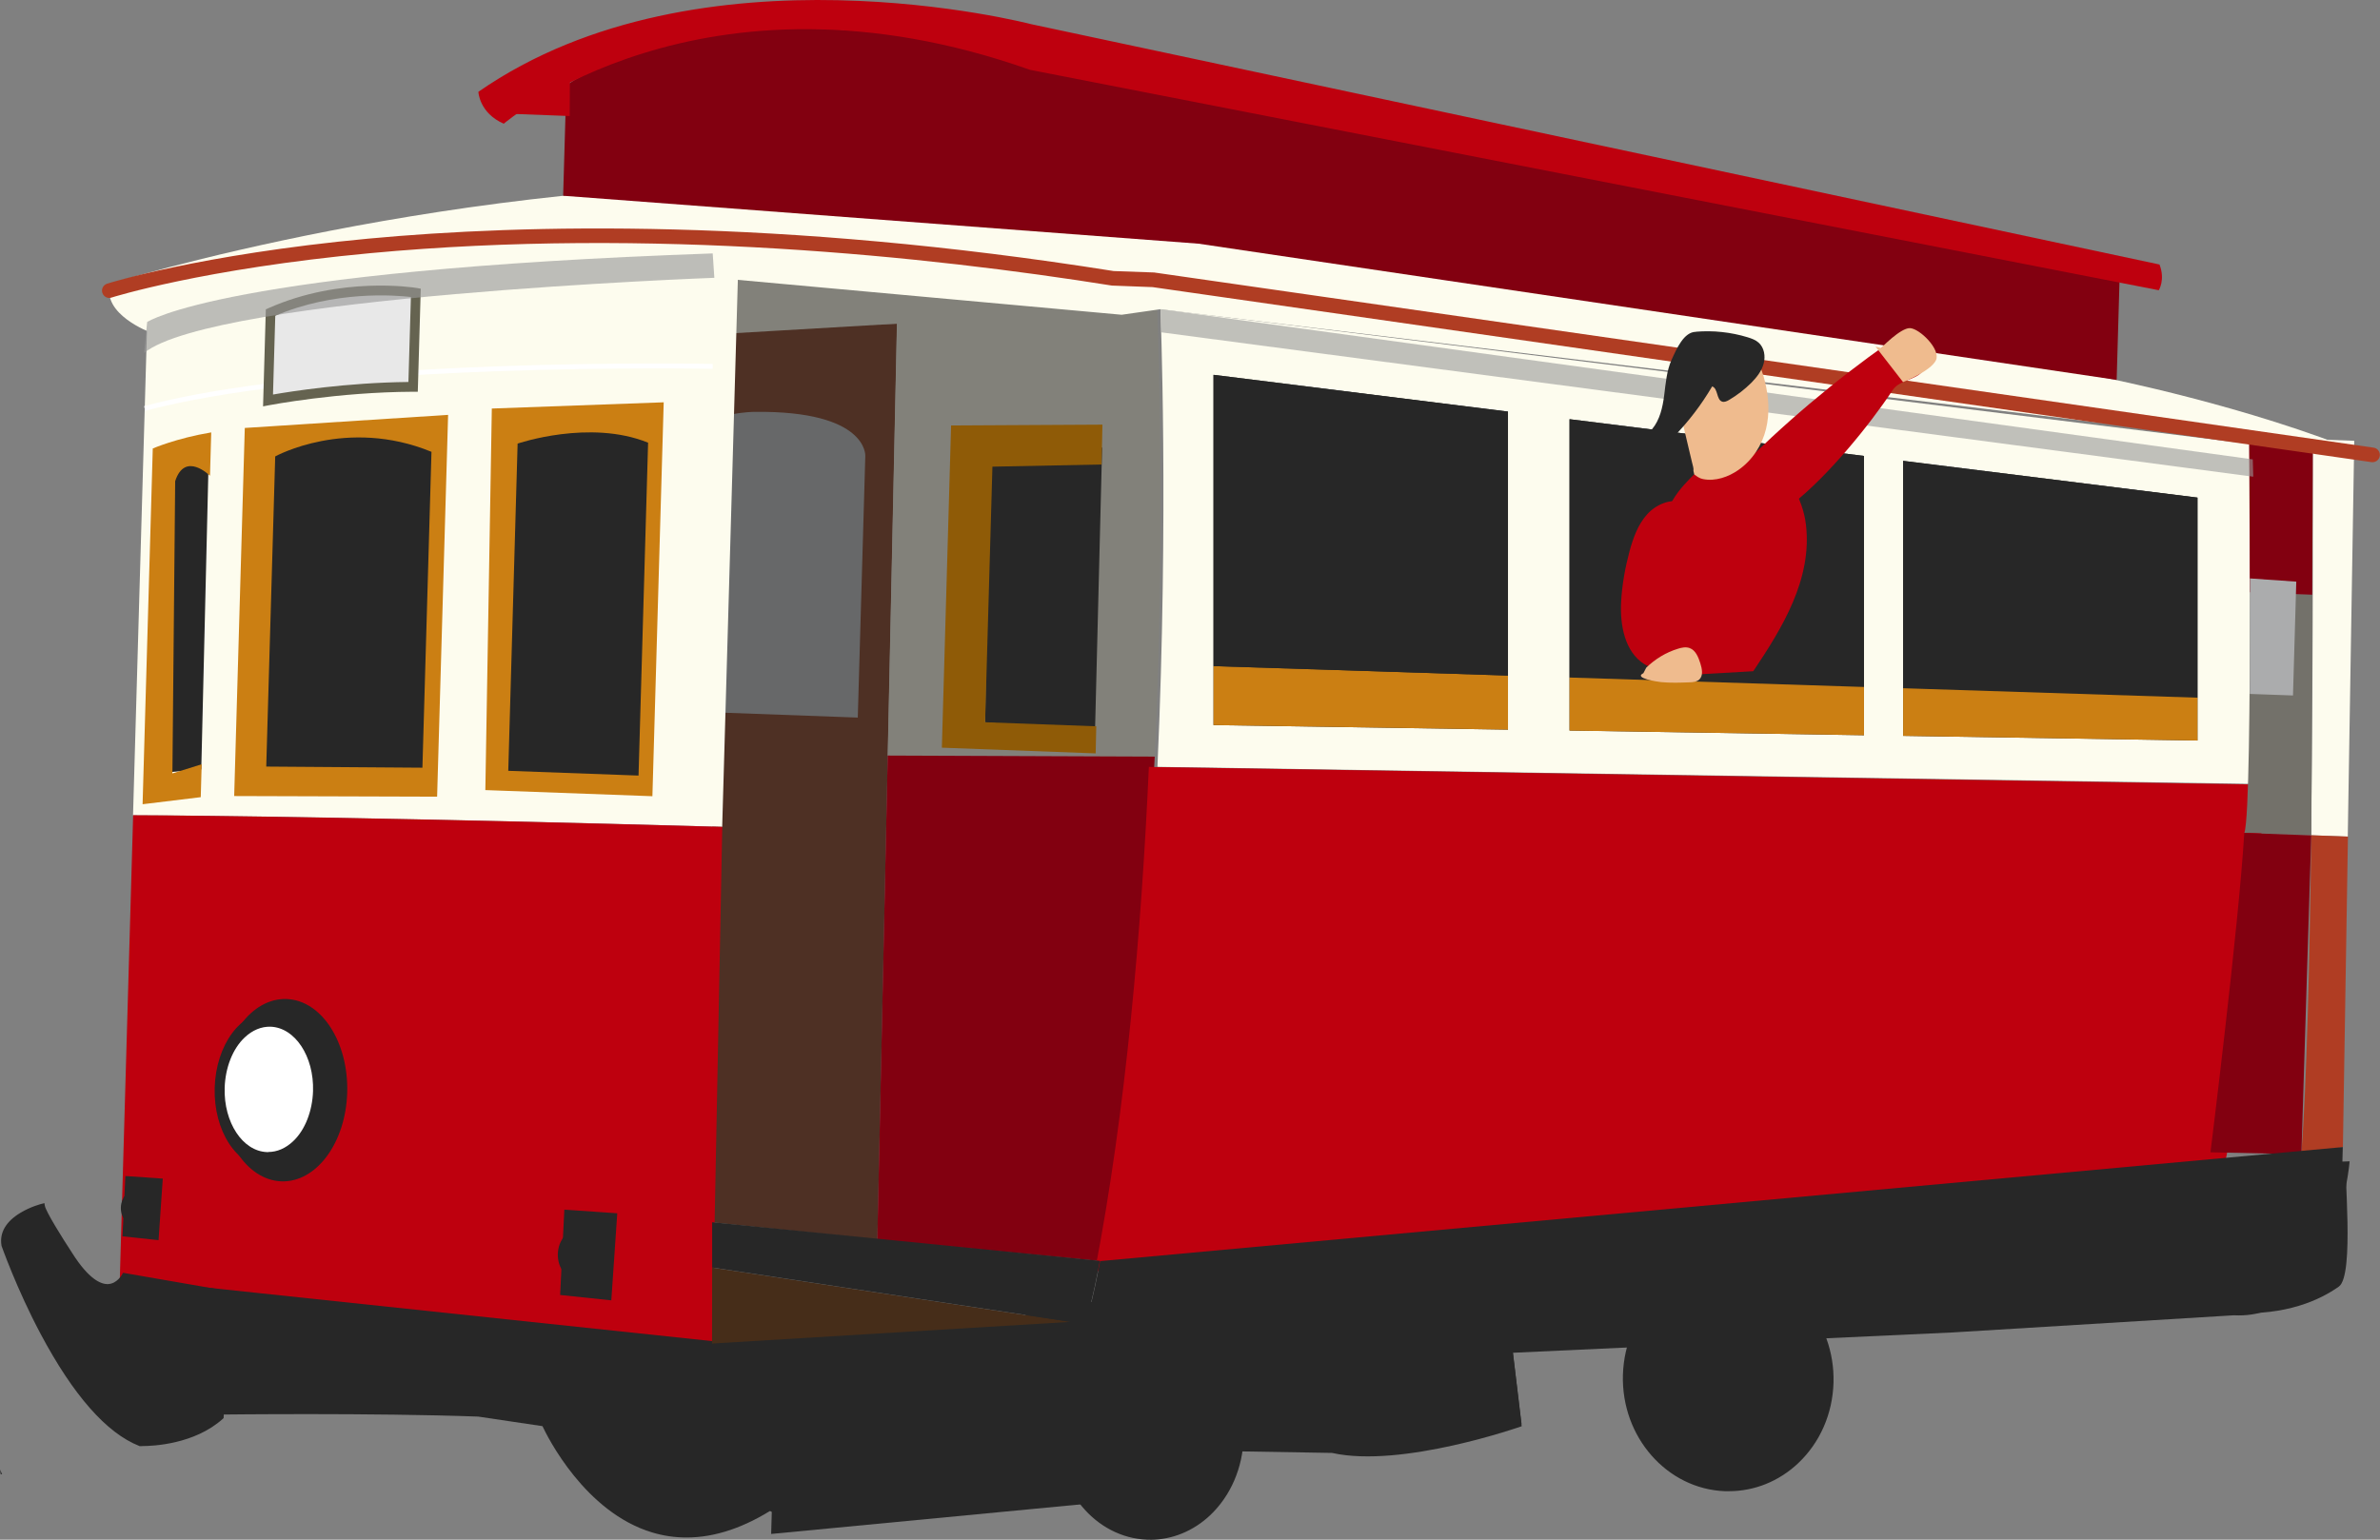 <svg width="68" height="44" viewBox="0 0 68 44" fill="none" xmlns="http://www.w3.org/2000/svg">
<rect x="0" y="0" width="68" height="44" fill="#808080" stroke="none"/>
<g clip-path="url(#clip0_2777_12310)">
<path d="M67.132 33.191C67.132 33.191 66.759 37.74 63.82 37.588L55.791 38.078L43.224 38.659L43.477 40.759C43.477 40.759 40.048 41.968 38.058 41.521L33.848 41.45L29.345 40.201L29.301 37.446L60.706 33.419L67.126 33.188L67.132 33.191Z" fill="#272727"/>
<path d="M33.862 41.384L38.068 41.455H38.074C40.02 41.894 43.42 40.711 43.455 40.699H43.473L43.22 38.593L55.796 38.009H55.802L63.831 37.52C65.322 37.597 66.282 37.152 66.825 36.767C67.283 36.44 66.951 33.353 67.037 33.217L60.699 33.493L29.379 37.514L29.42 40.15L33.864 41.384H33.862Z" fill="#272727"/>
<path d="M20.363 9.404L25.63 9.25L25.069 35.424L20.352 34.932L20.363 9.404Z" fill="#4E3024"/>
<path d="M20.354 20.355L24.508 20.507L24.723 13.028C24.723 13.028 24.799 11.735 21.573 11.77C21.573 11.77 20.207 11.761 19.961 12.467L20.354 20.353V20.355Z" fill="#676869"/>
<path d="M64.358 12.698L33.155 8.834C33.155 8.834 33.396 14.673 33.07 21.915H33.094L64.346 22.401C64.443 19.715 64.469 16.494 64.361 12.695L64.358 12.698Z" fill="#FDFCEE"/>
<path d="M30.398 3.642L60.453 8.998L60.432 8.005L30.454 1.738L30.398 3.642Z" fill="white"/>
<path d="M33.056 8.538L31.87 8.494L25.367 7.77L20.359 7.242V9.558L25.626 9.25L25.362 21.593L32.991 21.622C33.167 17.874 33.232 13.479 33.053 8.541L33.056 8.538Z" fill="#82817A"/>
<path d="M4.298 9.499C4.298 9.499 2.895 8.983 3.148 8.108C3.148 8.108 12.999 5.024 23.943 5.24C23.943 5.24 28.819 5.418 34.896 6.759L60.127 10.792C60.127 10.792 64.222 11.593 67.604 12.998L33.146 8.838L32.048 8.995L19.851 7.886C19.851 7.886 5.047 8.879 4.295 9.502L4.298 9.499Z" fill="#FDFCEE"/>
<path d="M25.363 21.592L25.066 35.423L31.445 36.04C31.445 36.04 32.561 30.747 32.992 21.622L25.363 21.592Z" fill="#820010"/>
<path d="M31.489 12.79L31.284 20.99L28.148 20.64L28.254 12.974L31.489 12.79Z" fill="#272727"/>
<path d="M21.103 7.245C21.103 7.245 9.549 6.937 4.215 8.894L3.801 23.298C5.853 23.301 11.753 23.378 20.634 23.63L21.103 7.245Z" fill="#FDFCEE"/>
<path d="M3.804 23.298L3.422 36.601L20.351 38.395L20.636 23.63C11.756 23.381 5.855 23.304 3.804 23.298Z" fill="#BE000E"/>
<path d="M4.152 11.741L4.117 11.607C5.611 11.201 8.576 10.673 14.207 10.469C17.571 10.347 20.333 10.4 20.363 10.4V10.54C20.333 10.54 17.574 10.486 14.213 10.608C8.594 10.81 5.641 11.338 4.152 11.741Z" fill="white"/>
<path d="M7.73 8.932L7.656 11.444C7.656 11.444 9.603 11.064 11.801 11.055L11.878 8.365C11.878 8.365 9.776 8.018 7.727 8.932H7.73Z" fill="#E8E8E8"/>
<path d="M7.516 11.613L7.595 8.84L7.674 8.805C9.738 7.888 11.816 8.215 11.904 8.229L12.022 8.25L11.937 11.195H11.805C9.644 11.204 7.704 11.578 7.683 11.581L7.516 11.613ZM7.865 9.024L7.8 11.275C8.308 11.186 9.905 10.934 11.669 10.916L11.74 8.487C11.279 8.434 9.553 8.301 7.865 9.024Z" fill="#656350"/>
<path d="M9.92 31.222C9.879 32.66 9.036 33.796 8.038 33.76C7.04 33.722 6.265 32.529 6.306 31.088C6.347 29.65 7.19 28.514 8.188 28.55C9.186 28.585 9.961 29.78 9.92 31.222Z" fill="#272727"/>
<path d="M9.222 31.197C9.187 32.425 8.468 33.398 7.614 33.365C6.762 33.336 6.099 32.312 6.134 31.085C6.169 29.854 6.889 28.884 7.743 28.917C8.594 28.947 9.258 29.97 9.222 31.2V31.197Z" fill="#272727"/>
<path d="M28.146 20.64L28.355 13.336L31.475 13.274L31.472 13.386L31.498 12.135L27.174 12.159L26.91 21.367L31.305 21.53L31.322 20.756L28.146 20.64Z" fill="#8F5B07"/>
<path d="M32.849 21.915H32.825C32.617 26.535 32.174 31.725 31.281 36.334L63.567 33.243C63.567 33.243 64.401 29.925 64.671 22.422L32.849 21.918V21.915Z" fill="#BE000E"/>
<path d="M16.09 5.594L16.181 2.438C16.181 2.438 20.543 -0.753 29.4 1.806L60.558 8.01L60.476 10.857L34.246 6.964L16.09 5.594Z" fill="#820010"/>
<path d="M14.293 3.241L16.277 3.316L16.283 2.014C16.283 2.014 14.472 2.456 14.293 3.241Z" fill="#BE000E"/>
<path d="M67.264 12.597L66.078 12.553C66.078 12.553 66.102 18.25 66.031 23.869L67.079 23.908L67.264 12.597Z" fill="#FDFCEE"/>
<path d="M66.036 23.87C65.992 27.432 65.907 30.961 65.754 32.986L66.94 32.782L67.084 23.909L66.036 23.87Z" fill="#B03D23"/>
<path d="M16.124 34.569L17.636 34.673L17.466 37.161L16.004 37.007L16.124 34.569Z" fill="#272727"/>
<path d="M17.112 35.877C17.1 36.275 16.83 36.589 16.505 36.577C16.181 36.565 15.926 36.23 15.938 35.833C15.95 35.435 16.22 35.121 16.546 35.13C16.869 35.142 17.121 35.474 17.112 35.874V35.877Z" fill="#272727"/>
<path d="M3.582 33.608L4.651 33.682L4.53 35.441L3.5 35.331L3.582 33.608Z" fill="#272727"/>
<path d="M4.281 34.534C4.272 34.816 4.082 35.038 3.853 35.029C3.624 35.02 3.445 34.786 3.453 34.504C3.462 34.223 3.653 34 3.882 34.009C4.111 34.018 4.29 34.252 4.281 34.534Z" fill="#272727"/>
<path d="M3.557 36.453C3.557 36.453 3.037 37.473 2.01 35.848C2.01 35.848 1.258 34.712 1.217 34.472C1.217 34.472 -0.013 34.777 0.11 35.578C0.11 35.578 1.781 40.379 4.006 41.257C4.006 41.257 5.421 41.307 6.325 40.495L6.475 36.96L3.557 36.453Z" fill="#272727"/>
<path d="M4.066 41.328C4.031 41.328 4.011 41.328 4.002 41.328H3.99L3.978 41.322C3.042 40.952 2.094 39.875 1.16 38.119C0.47 36.821 0.048 35.611 0.042 35.599V35.587C-0.017 35.228 0.171 34.908 0.579 34.662C0.875 34.481 1.184 34.404 1.198 34.401L1.269 34.383L1.281 34.457C1.31 34.623 1.765 35.355 2.061 35.806C2.537 36.559 2.883 36.705 3.089 36.696C3.35 36.684 3.488 36.42 3.491 36.417L3.515 36.373L3.564 36.382L6.544 36.898L6.389 40.525L6.368 40.545C5.552 41.281 4.354 41.325 4.064 41.325L4.066 41.328ZM4.019 41.189C4.155 41.189 5.429 41.189 6.256 40.462L6.403 37.016L3.591 36.53C3.532 36.622 3.371 36.826 3.101 36.838C2.748 36.853 2.361 36.536 1.95 35.886C1.879 35.78 1.295 34.893 1.169 34.558C0.928 34.632 0.083 34.937 0.174 35.563C0.244 35.759 1.888 40.335 4.017 41.192L4.019 41.189Z" fill="#272727"/>
<path d="M14.328 12.33C14.328 12.33 17.821 11.708 18.581 12.277L18.461 22.241L14.172 22.084L14.33 12.33H14.328Z" fill="#272727"/>
<path d="M6.33 40.356C6.33 40.356 10.63 40.302 13.675 40.415L15.548 40.694C15.548 40.694 17.799 45.854 22.123 43.019L20.262 41.402L20.347 38.395L5.969 36.874L6.33 40.356Z" fill="#272727"/>
<path d="M19.617 43.938C19.283 43.938 18.954 43.891 18.631 43.793C16.711 43.214 15.64 41.058 15.499 40.756L13.664 40.483C10.658 40.373 6.369 40.424 6.328 40.424H6.266L5.891 36.794L20.416 38.333L20.328 41.373L22.236 43.028L22.16 43.078C21.285 43.65 20.433 43.938 19.617 43.938ZM8.732 40.273C10.212 40.273 12.117 40.287 13.676 40.344H13.685L15.596 40.628L15.61 40.664C15.622 40.688 16.676 43.057 18.672 43.659C19.714 43.974 20.836 43.754 22.007 43.01L20.19 41.435V41.402L20.275 38.458L6.046 36.951L6.393 40.284C6.633 40.284 7.546 40.273 8.732 40.273Z" fill="#272727"/>
<path d="M20.348 38.395L30.587 37.775L30.482 41.518L32.686 42.158L32.669 42.752L22.103 43.76L22.121 43.167L20.242 42.087L20.348 38.395Z" fill="#272727"/>
<path d="M22.033 43.837L22.051 43.208L20.172 42.126L20.28 38.33H20.342L30.658 37.701L30.549 41.467L32.754 42.105L32.733 42.814L22.03 43.837H22.033ZM20.313 42.046L22.192 43.128L22.177 43.683L32.604 42.686L32.619 42.209L30.414 41.571L30.52 37.849L20.419 38.46L20.316 42.046H20.313Z" fill="#272727"/>
<path d="M64.284 16.931C64.284 19.953 64.257 23.434 64.125 23.799L66.039 23.87L66.068 16.996L64.284 16.931Z" fill="#73716A"/>
<path d="M20.344 38.395L30.583 37.776L20.347 36.225L20.344 38.395Z" fill="#462D19"/>
<path d="M66.081 12.554L64.258 12.402C64.258 12.402 64.278 14.52 64.278 16.931L66.063 16.996L66.081 12.554Z" fill="#820010"/>
<path d="M64.284 16.53L65.608 16.622L65.514 19.875L64.281 19.831L64.284 16.53Z" fill="#ABACAD"/>
<path d="M65.754 32.986L63.156 32.93C63.156 32.93 63.967 26.444 64.122 23.802L66.036 23.873L65.754 32.989V32.986Z" fill="#820010"/>
<path d="M52.319 39.51C52.269 41.245 50.913 42.603 49.289 42.544C47.666 42.484 46.389 41.031 46.439 39.294C46.489 37.559 47.845 36.2 49.468 36.26C51.092 36.319 52.369 37.772 52.319 39.507V39.51Z" fill="#272727"/>
<path d="M49.392 42.615C49.357 42.615 49.322 42.615 49.286 42.615C47.628 42.553 46.319 41.065 46.369 39.294C46.395 38.404 46.753 37.589 47.376 36.996C47.954 36.45 48.697 36.166 49.468 36.192C51.127 36.254 52.436 37.743 52.386 39.514C52.36 40.403 52.002 41.222 51.38 41.812C50.828 42.334 50.126 42.615 49.392 42.615ZM49.366 36.331C48.667 36.331 47.998 36.601 47.472 37.1C46.876 37.666 46.533 38.446 46.51 39.3C46.462 40.993 47.71 42.42 49.295 42.479C50.032 42.506 50.74 42.233 51.289 41.714C51.885 41.151 52.228 40.368 52.254 39.514C52.301 37.82 51.054 36.394 49.468 36.337C49.436 36.337 49.401 36.337 49.369 36.337L49.366 36.331Z" fill="#272727"/>
<path d="M35.464 41.088C35.417 42.71 34.214 43.983 32.778 43.929C31.34 43.876 30.212 42.517 30.259 40.898C30.306 39.276 31.51 38.004 32.945 38.057C34.384 38.111 35.511 39.469 35.464 41.091V41.088Z" fill="#272727"/>
<path d="M32.863 44C32.834 44 32.804 44 32.775 44C31.302 43.947 30.142 42.553 30.189 40.895C30.212 40.041 30.562 39.237 31.14 38.689C31.645 38.211 32.288 37.962 32.945 37.986C34.419 38.039 35.579 39.433 35.532 41.091C35.508 41.942 35.162 42.746 34.581 43.297C34.099 43.754 33.491 44.003 32.86 44.003L32.863 44ZM32.86 38.122C32.267 38.122 31.692 38.357 31.237 38.79C30.682 39.315 30.35 40.083 30.327 40.898C30.28 42.479 31.381 43.807 32.781 43.858C33.406 43.882 34.011 43.644 34.489 43.191C35.044 42.666 35.373 41.898 35.397 41.082C35.441 39.501 34.343 38.173 32.943 38.119C32.916 38.119 32.887 38.119 32.86 38.119V38.122Z" fill="#272727"/>
<path d="M5.954 13.443L5.751 21.986L4.727 22.075L4.935 13.324C4.935 13.324 5.173 12.164 5.954 13.445V13.443Z" fill="#272727"/>
<path d="M7.659 12.63C7.659 12.63 11.927 11.996 12.532 12.351L12.253 22.144L7.312 21.963L7.662 12.633L7.659 12.63Z" fill="#272727"/>
<path d="M6 13.591L6.035 12.357C5.034 12.524 4.365 12.817 4.365 12.817L4.074 22.983L5.736 22.781L5.762 21.841L4.926 22.102L5.005 13.751C5.284 12.885 5.997 13.594 5.997 13.594L6 13.591Z" fill="#CB7F13"/>
<path d="M6.994 12.23L6.691 22.749L12.489 22.767L12.803 11.856L6.994 12.23ZM12.066 21.939L7.607 21.907L7.863 13.043C7.863 13.043 9.903 11.916 12.328 12.912L12.069 21.939H12.066Z" fill="#CB7F13"/>
<path d="M14.052 11.678L13.867 22.579L18.64 22.754L18.963 11.497L14.052 11.675V11.678ZM18.244 22.164L14.522 22.028L14.789 12.677C14.789 12.677 16.847 11.972 18.517 12.651L18.244 22.164Z" fill="#CB7F13"/>
<path d="M14.39 3.538C14.39 3.538 20.029 -1.329 29.426 1.995L61.679 8.294C61.679 8.294 61.87 7.998 61.7 7.559L29.464 0.691C29.464 0.691 20.003 -1.78 13.668 2.624C13.668 2.624 13.691 3.229 14.393 3.535L14.39 3.538Z" fill="#BE000E"/>
<path d="M67.792 13.208C67.792 13.208 67.774 13.208 67.765 13.208L32.932 8.205L31.769 8.161C26.523 7.324 18.591 6.488 10.577 7.235C5.786 7.683 3.209 8.496 3.182 8.505C3.074 8.54 2.959 8.478 2.924 8.368C2.889 8.259 2.95 8.143 3.059 8.107C3.085 8.098 5.692 7.274 10.521 6.82C14.969 6.405 22.273 6.227 31.819 7.746L32.976 7.787L67.818 12.793C67.93 12.808 68.009 12.915 67.994 13.027C67.98 13.131 67.891 13.208 67.789 13.208H67.792Z" fill="#B03D23"/>
<path d="M0 41.995L0.059 42.129C0.059 42.129 0.032 42.129 0.018 42.129" fill="#272727"/>
<path opacity="0.63" d="M4.205 9.202C4.205 9.202 6.398 7.729 20.363 7.242L20.41 7.939C20.41 7.939 6.119 8.464 4.117 10.086L4.205 9.202Z" fill="#989898"/>
<path opacity="0.6" d="M33.156 8.834L33.183 9.498L64.379 13.623L64.365 13.128L33.156 8.834Z" fill="#989898"/>
<path d="M20.347 34.932V36.222L30.583 37.773L31.041 37.74C31.214 37.135 31.361 36.382 31.426 36.032L20.344 34.929L20.347 34.932Z" fill="#272727"/>
<path d="M66.937 32.781L31.446 36.038H31.431C31.367 36.384 31.22 37.138 31.047 37.743L66.92 33.401L66.937 32.778V32.781Z" fill="#272727"/>
<path d="M7.664 32.924C7.664 32.924 7.64 32.924 7.629 32.924C6.933 32.9 6.39 32.076 6.419 31.088C6.437 30.51 6.648 29.97 6.992 29.647C7.212 29.439 7.47 29.332 7.734 29.341C8.43 29.368 8.973 30.189 8.944 31.177C8.926 31.755 8.715 32.295 8.374 32.615C8.163 32.814 7.919 32.921 7.667 32.921L7.664 32.924Z" fill="white"/>
<path d="M34.672 10.712V20.721L43.085 20.851V11.762L34.672 10.712Z" fill="#272727"/>
<path d="M44.844 11.98V20.877L53.257 21.011V13.03L44.844 11.98Z" fill="#272727"/>
<path d="M54.375 13.17V21.029L62.785 21.162V14.22L54.375 13.17Z" fill="#272727"/>
<path d="M34.672 20.721L43.085 20.851V19.306L34.672 19.036V20.721Z" fill="#CB7F13"/>
<path d="M34.672 10.712V19.036L43.085 19.306V11.762L34.672 10.712Z" fill="#272727"/>
<path d="M44.844 11.98V19.362L53.257 19.632V13.03L44.844 11.98Z" fill="#272727"/>
<path d="M44.844 20.878L53.257 21.011V19.632L44.844 19.362V20.878Z" fill="#CB7F13"/>
<path d="M62.785 14.22L54.375 13.17V19.668L62.785 19.937V14.22Z" fill="#272727"/>
<path d="M54.375 19.668V21.029L62.785 21.163V19.938L54.375 19.668Z" fill="#CB7F13"/>
<path d="M50.094 12.995C51.474 11.658 52.974 10.445 54.571 9.377C54.911 9.599 55.043 10.053 54.984 10.459C54.926 10.866 54.3 10.806 54.077 11.147C53.399 12.174 52.216 13.609 51.253 14.368" fill="#BE000E"/>
<path d="M50.53 12.96C51.047 13.538 51.508 14.214 51.599 15C51.781 16.551 50.92 17.951 50.093 19.182L47.333 19.339C47.324 18.793 47.327 18.245 47.342 17.699C47.354 17.224 47.357 16.741 47.407 16.267C47.456 15.792 47.448 15.273 47.58 14.793C47.782 14.057 48.352 13.621 48.871 13.108L50.527 12.96H50.53Z" fill="#BE000E"/>
<path d="M48.384 13.46C48.395 13.38 48.363 13.3 48.346 13.223L48.278 12.938L48.143 12.366L47.973 11.645C47.879 11.248 47.785 10.842 47.858 10.441C47.932 10.041 48.217 9.644 48.66 9.522C49.083 9.406 49.561 9.569 49.866 9.851C50.172 10.133 50.33 10.512 50.424 10.892C50.536 11.343 50.568 11.814 50.456 12.265C50.345 12.716 50.078 13.146 49.664 13.434C49.388 13.626 49.015 13.763 48.657 13.691C48.56 13.674 48.481 13.614 48.407 13.558" fill="#EFBB8E"/>
<path d="M48.455 9.483C48.111 9.483 47.9 9.97 47.759 10.284C47.618 10.598 47.592 10.954 47.548 11.298C47.504 11.642 47.425 11.998 47.204 12.262C47.154 12.324 47.093 12.384 47.075 12.461C47.037 12.627 47.231 12.772 47.395 12.752C47.56 12.731 47.697 12.609 47.815 12.488C48.238 12.055 48.611 11.568 48.919 11.043C49.092 11.1 49.036 11.429 49.209 11.479C49.274 11.497 49.344 11.464 49.403 11.429C49.635 11.292 49.846 11.129 50.037 10.94C50.19 10.785 50.331 10.607 50.389 10.394C50.448 10.18 50.407 9.931 50.243 9.789C50.155 9.712 50.043 9.673 49.931 9.638C49.453 9.492 48.951 9.439 48.452 9.48" fill="#272727"/>
<path d="M53.745 9.946C53.745 9.946 54.296 9.374 54.566 9.377C54.837 9.38 55.462 9.985 55.312 10.296C55.162 10.608 54.373 10.919 54.373 10.919L53.586 9.905" fill="#EFBB8E"/>
<path d="M48.097 14.356C47.727 14.238 47.313 14.415 47.054 14.706C46.796 14.997 46.661 15.376 46.558 15.753C46.432 16.224 46.344 16.708 46.318 17.197C46.282 17.861 46.42 18.627 46.981 18.98C47.16 19.092 47.383 19.148 47.58 19.077C47.821 18.985 47.956 18.724 48.017 18.472C48.196 17.746 47.947 16.987 47.917 16.239C47.897 15.7 47.991 15.157 48.194 14.659C48.24 14.546 48.285 14.401 48.202 14.315C48.114 14.223 47.965 14.27 47.85 14.324" fill="#BE000E"/>
<path d="M47.036 19.08C47.292 18.831 47.603 18.642 47.946 18.538C48.052 18.505 48.169 18.481 48.275 18.52C48.448 18.582 48.525 18.781 48.581 18.956C48.63 19.11 48.669 19.306 48.554 19.416C48.484 19.484 48.375 19.496 48.278 19.499C48.005 19.51 47.732 19.519 47.459 19.493C47.347 19.481 46.663 19.38 46.954 19.238" fill="#EFBB8E"/>
</g>
<defs>
<clipPath id="clip0_2777_12310">
<rect width="68" height="44" fill="white"/>
</clipPath>
</defs>
</svg>
